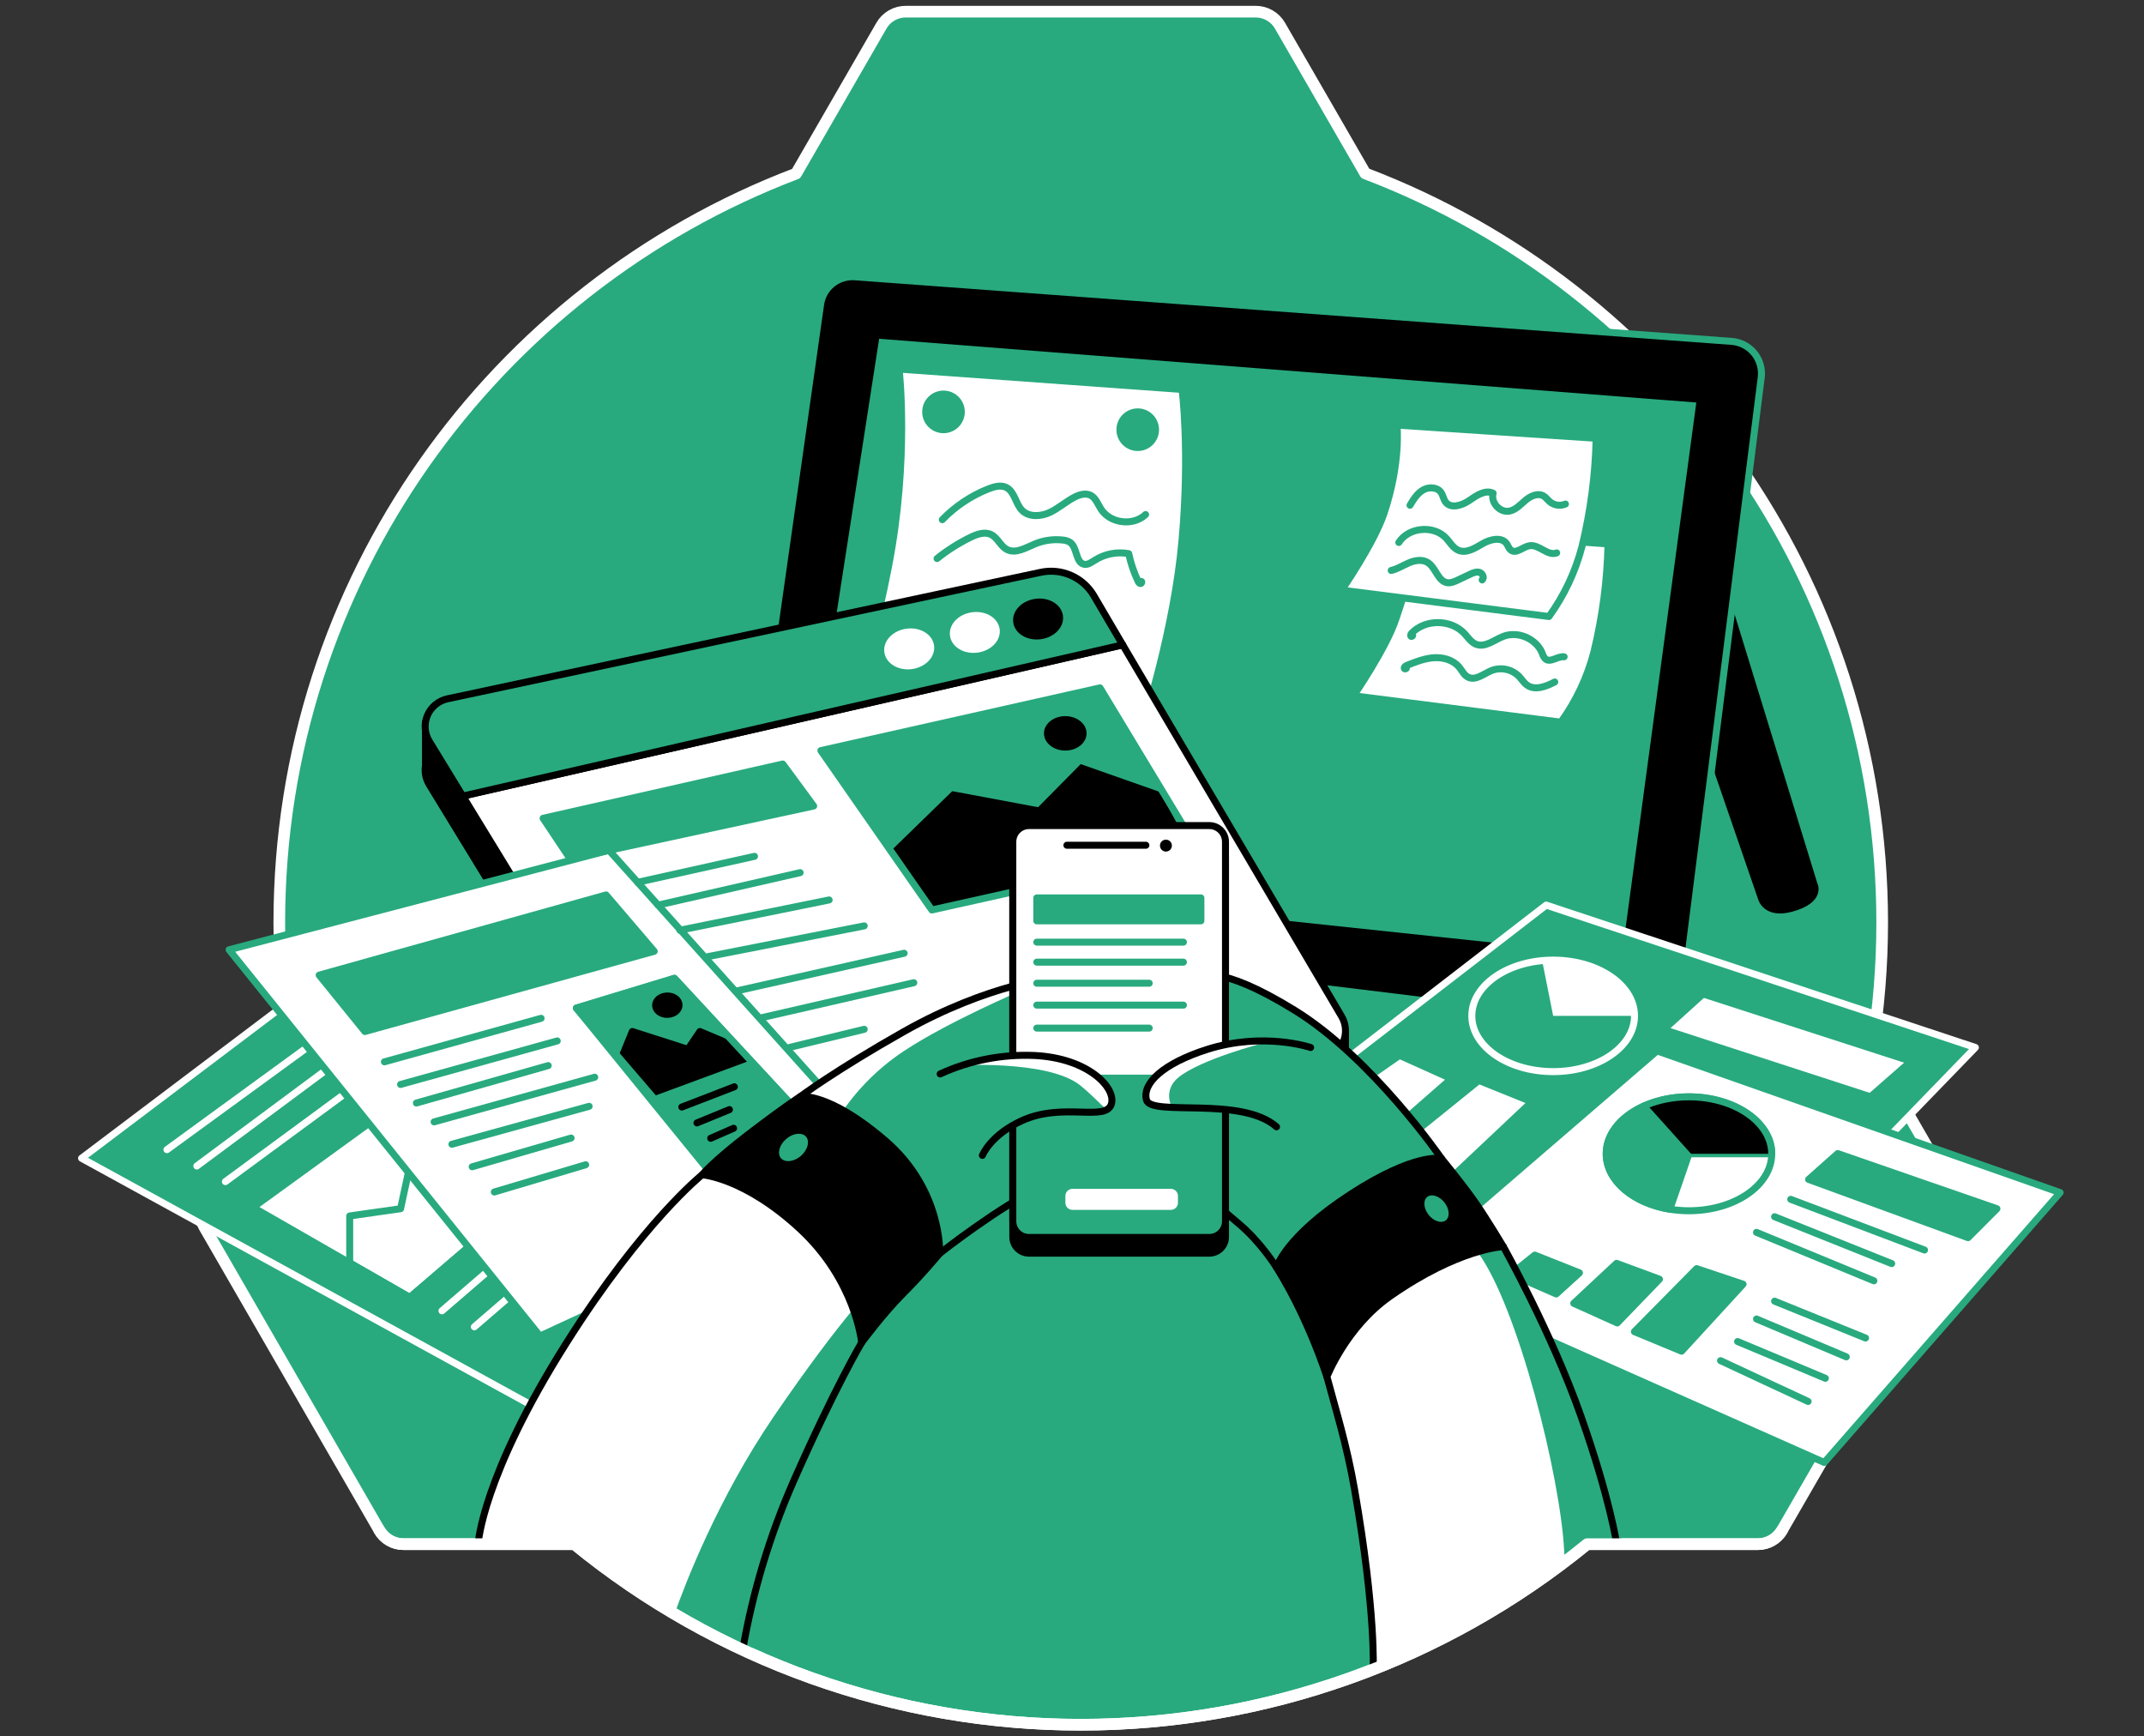 <svg width="368" height="298" viewBox="0 0 368 298" fill="none" xmlns="http://www.w3.org/2000/svg">
<rect x="0" y="0" width="368" height="298" fill="#333333" stroke="none"/>
<path d="M335.925 210.57L305.888 262.603C305.465 263.335 304.857 263.943 304.125 264.366C303.393 264.789 302.562 265.011 301.717 265.011H272.416C247.884 285.053 217.18 296 185.502 296C153.824 296 123.12 285.053 98.588 265.011H69.269C68.424 265.013 67.594 264.791 66.863 264.368C66.132 263.945 65.525 263.336 65.105 262.603L35.064 210.57C34.642 209.839 34.419 209.009 34.419 208.165C34.419 207.321 34.642 206.491 35.064 205.76L49.713 180.373C48.537 173.103 47.944 165.751 47.939 158.387C47.939 99.633 84.795 49.496 136.647 29.792L151.292 4.405C151.714 3.673 152.322 3.066 153.053 2.644C153.785 2.222 154.615 2 155.459 2H215.526C216.372 1.999 217.202 2.22 217.934 2.642C218.667 3.064 219.275 3.672 219.697 4.405L234.338 29.763C286.202 49.468 323.064 99.601 323.064 158.369C323.057 165.742 322.462 173.102 321.284 180.38L335.925 205.731C336.354 206.465 336.58 207.3 336.58 208.151C336.58 209.001 336.354 209.836 335.925 210.57Z" fill="#28AA7E" stroke="white" stroke-width="2" stroke-linecap="round" stroke-linejoin="round"/>
<path d="M14 198.779L94.711 243.076L128.273 199.692L62.258 162.344L14 198.779Z" fill="#28AA7E" stroke="white" stroke-width="1.2" stroke-linecap="round" stroke-linejoin="round"/>
<path d="M43.435 207.212L70.339 222.662L89.535 206.207L68.123 189.303L43.435 207.212Z" fill="white"/>
<path d="M60.024 216.736L70.338 222.662L89.535 206.207L79.427 197.779L71.136 196.375L68.757 207.44L60.024 208.681V216.736Z" fill="white" stroke="#28AA7E" stroke-width="1.2" stroke-linecap="round" stroke-linejoin="round"/>
<path d="M43.435 207.212L70.339 222.662L89.535 206.207L68.123 189.303L43.435 207.212Z" stroke="#28AA7E" stroke-width="1.2" stroke-linecap="round" stroke-linejoin="round"/>
<path d="M38.688 202.789L58.907 187.916" stroke="white" stroke-width="1.2" stroke-linecap="round" stroke-linejoin="round"/>
<path d="M75.862 224.964L94.091 209.242" stroke="white" stroke-width="1.2" stroke-linecap="round" stroke-linejoin="round"/>
<path d="M81.415 227.716L99.646 211.994" stroke="white" stroke-width="1.2" stroke-linecap="round" stroke-linejoin="round"/>
<path d="M33.784 200.109L55.672 183.857" stroke="white" stroke-width="1.2" stroke-linecap="round" stroke-linejoin="round"/>
<path d="M28.652 197.307L52.781 179.721" stroke="white" stroke-width="1.2" stroke-linecap="round" stroke-linejoin="round"/>
<path d="M289.988 82.287L311.339 151.708C311.339 151.708 312.884 154.413 307.447 155.889C303.07 157.072 302.341 154.152 302.341 154.152L284.446 102.184L289.988 82.287Z" fill="black" stroke="black" stroke-width="1.2" stroke-linecap="round" stroke-linejoin="round"/>
<path d="M140.851 52.238L126.735 151.663C126.632 152.391 126.676 153.132 126.862 153.843C127.049 154.554 127.376 155.221 127.823 155.804C128.271 156.388 128.83 156.876 129.468 157.241C130.106 157.606 130.811 157.84 131.541 157.93L282.607 176.405C284.06 176.584 285.525 176.181 286.681 175.282C287.837 174.383 288.589 173.063 288.773 171.61L302.301 64.801C302.395 64.056 302.337 63.3 302.13 62.579C301.923 61.857 301.572 61.185 301.097 60.604C300.622 60.023 300.033 59.544 299.367 59.198C298.701 58.851 297.972 58.644 297.223 58.588L146.733 47.501C145.335 47.398 143.95 47.83 142.858 48.709C141.765 49.589 141.048 50.85 140.851 52.238Z" fill="black" stroke="#28AA7E" stroke-width="1.2" stroke-linecap="round" stroke-linejoin="round"/>
<path d="M150.389 57.498L136.11 149.633L278.886 164.779L291.838 68.531L150.389 57.498Z" fill="#28AA7E" stroke="black" stroke-width="1.2" stroke-linecap="round" stroke-linejoin="round"/>
<path d="M154.324 63.34C154.324 63.34 156.112 78.707 152.511 97.2C148.663 116.962 146.066 118.997 147.357 116.911L196.319 123.936C196.319 123.936 201.531 108.076 202.891 92.666C204.251 77.256 202.891 66.836 202.891 66.836L154.324 63.34Z" fill="white" stroke="#28AA7E" stroke-width="1.2" stroke-linecap="round" stroke-linejoin="round"/>
<path d="M195.282 76.802C196.97 76.802 198.339 75.433 198.339 73.745C198.339 72.056 196.97 70.688 195.282 70.688C193.593 70.688 192.224 72.056 192.224 73.745C192.224 75.433 193.593 76.802 195.282 76.802Z" fill="#28AA7E" stroke="#28AA7E" stroke-width="1.2" stroke-linecap="round" stroke-linejoin="round"/>
<path d="M161.944 73.746C163.633 73.746 165.001 72.377 165.001 70.688C165.001 69 163.633 67.631 161.944 67.631C160.256 67.631 158.887 69 158.887 70.688C158.887 72.377 160.256 73.746 161.944 73.746Z" fill="#28AA7E" stroke="#28AA7E" stroke-width="1.2" stroke-linecap="round" stroke-linejoin="round"/>
<path d="M243.812 91.082L276.003 93.349C275.871 99.612 275.055 105.843 273.569 111.929C272.445 116.25 270.524 120.322 267.904 123.937L232.329 119.407C232.329 119.407 237.871 111.367 239.583 106.264C241.286 101.29 242.698 96.22 243.812 91.082Z" fill="white" stroke="#28AA7E" stroke-width="1.2" stroke-linecap="round" stroke-linejoin="round"/>
<path d="M239.779 72.955L273.965 75.218C273.833 81.483 273.017 87.714 271.531 93.802C270.406 98.122 268.485 102.195 265.866 105.81L230.291 101.277C230.291 101.277 235.833 93.24 237.545 88.137C240.504 79.36 239.779 72.955 239.779 72.955Z" fill="white" stroke="#28AA7E" stroke-width="1.2" stroke-linecap="round" stroke-linejoin="round"/>
<path d="M230.904 183.732L230.947 177.03L228.568 178.977L192.703 118.109L187.734 109.673C186.827 108.137 185.459 106.925 183.824 106.209C182.19 105.493 180.372 105.309 178.627 105.683L76.83 127.368C76.536 127.435 76.249 127.527 75.971 127.644L73.033 123.93V131.368C72.848 132.514 73.081 133.688 73.69 134.676L79.812 144.693L125.73 219.811L227.484 189.005C228.369 188.741 229.16 188.229 229.764 187.53C230.368 186.831 230.76 185.974 230.893 185.059C230.957 184.62 230.96 184.173 230.904 183.732Z" fill="black" stroke="black" stroke-width="1.2" stroke-linecap="round" stroke-linejoin="round"/>
<path d="M227.484 181.566L125.73 212.372L79.812 137.254L79.427 136.627L192.703 110.67L230.273 174.433C230.647 175.068 230.872 175.781 230.931 176.516C230.989 177.251 230.88 177.99 230.612 178.677C230.343 179.364 229.922 179.981 229.38 180.482C228.838 180.982 228.19 181.353 227.484 181.566Z" fill="white" stroke="black" stroke-width="1.2" stroke-linecap="round" stroke-linejoin="round"/>
<path d="M192.703 110.67L79.427 136.627L79.812 137.255L73.69 127.234C73.283 126.569 73.041 125.817 72.985 125.04C72.929 124.262 73.061 123.483 73.368 122.767C73.676 122.051 74.151 121.419 74.754 120.925C75.356 120.431 76.068 120.088 76.83 119.926L178.627 98.22C180.372 97.846 182.19 98.031 183.824 98.747C185.458 99.462 186.826 100.674 187.734 102.209L192.703 110.67Z" fill="#28AA7E" stroke="black" stroke-width="1.2" stroke-linecap="round" stroke-linejoin="round"/>
<path d="M178.563 109.108C180.592 108.838 182.066 107.333 181.855 105.746C181.644 104.16 179.828 103.093 177.799 103.363C175.77 103.633 174.296 105.138 174.507 106.724C174.718 108.31 176.534 109.378 178.563 109.108Z" fill="black" stroke="black" stroke-width="1.2" stroke-linecap="round" stroke-linejoin="round"/>
<path d="M167.698 111.408C169.724 111.142 171.199 109.642 170.991 108.057C170.783 106.473 168.971 105.404 166.944 105.67C164.918 105.937 163.444 107.437 163.652 109.021C163.86 110.606 165.671 111.674 167.698 111.408Z" fill="white" stroke="white" stroke-width="1.2" stroke-linecap="round" stroke-linejoin="round"/>
<path d="M156.439 114.235C158.468 113.965 159.942 112.46 159.731 110.873C159.52 109.287 157.703 108.22 155.674 108.49C153.645 108.76 152.171 110.265 152.382 111.851C152.593 113.437 154.41 114.505 156.439 114.235Z" fill="white" stroke="white" stroke-width="1.2" stroke-linecap="round" stroke-linejoin="round"/>
<path d="M265.388 155.334L339.059 179.771L290.003 230.416L214.04 194.968L265.388 155.334Z" fill="#28AA7E" stroke="white" stroke-width="1.2" stroke-linecap="round" stroke-linejoin="round"/>
<path d="M140.898 128.815L159.942 156.172L205.669 145.966L188.804 118.051L140.898 128.815Z" fill="#28AA7E"/>
<path d="M153.019 145.928L163.449 135.777L178.181 138.533L185.493 131.135L199.097 135.922L202.223 141.685L177.637 141.779L175.247 143.06L173.84 146.433V149.124V153.066L159.942 156.171L153.019 145.928Z" fill="black"/>
<path d="M140.898 128.815L159.942 156.172L205.669 145.966L188.804 118.051L140.898 128.815Z" stroke="#28AA7E" stroke-width="1.2" stroke-linecap="round" stroke-linejoin="round"/>
<path d="M235.891 184.873L240.275 181.809L248.022 185.294L241.65 190.872L235.891 184.873Z" fill="white"/>
<path d="M244.022 194.114L253.934 186.113L261.833 189.301L249.248 201.161L244.022 194.114Z" fill="white"/>
<path d="M39.322 162.997L92.687 229.292L153.9 200.981L104.525 145.93L39.322 162.997Z" fill="white" stroke="#28AA7E" stroke-width="1.2" stroke-linecap="round" stroke-linejoin="round"/>
<path d="M68.757 186.114L95.646 178.643" stroke="#28AA7E" stroke-width="1.2" stroke-linecap="round" stroke-linejoin="round"/>
<path d="M65.983 182.233L92.872 174.762" stroke="#28AA7E" stroke-width="1.2" stroke-linecap="round" stroke-linejoin="round"/>
<path d="M71.47 189.302L94.091 182.879" stroke="#28AA7E" stroke-width="1.2" stroke-linecap="round" stroke-linejoin="round"/>
<path d="M74.513 192.536L102.08 184.873" stroke="#28AA7E" stroke-width="1.2" stroke-linecap="round" stroke-linejoin="round"/>
<path d="M77.567 196.374L101.116 189.867" stroke="#28AA7E" stroke-width="1.2" stroke-linecap="round" stroke-linejoin="round"/>
<path d="M81.048 200.241L98.022 195.312" stroke="#28AA7E" stroke-width="1.2" stroke-linecap="round" stroke-linejoin="round"/>
<path d="M84.846 204.571L100.528 199.896" stroke="#28AA7E" stroke-width="1.2" stroke-linecap="round" stroke-linejoin="round"/>
<path d="M54.783 167.354L62.632 177.03L112.29 163.259L104.028 153.59L54.783 167.354Z" fill="#28AA7E" stroke="#28AA7E" stroke-width="1.2" stroke-linecap="round" stroke-linejoin="round"/>
<path d="M98.929 173.007L127.156 207.679L145.497 199.99L115.757 167.896L98.929 173.007Z" fill="#28AA7E" stroke="#28AA7E" stroke-width="1.2" stroke-linecap="round" stroke-linejoin="round"/>
<path d="M111.82 187.626L128.22 181.563L126.312 179.638L120.134 177.029L118.071 180.083L108.532 177.029L106.609 181.756L111.82 187.626Z" fill="black" stroke="black" stroke-width="1.2" stroke-linecap="round" stroke-linejoin="round"/>
<path d="M114.578 174.089C115.689 174.062 116.573 173.334 116.553 172.463C116.532 171.592 115.614 170.908 114.503 170.934C113.391 170.961 112.507 171.689 112.528 172.56C112.549 173.431 113.467 174.115 114.578 174.089Z" fill="black" stroke="black" stroke-width="1.2" stroke-linecap="round" stroke-linejoin="round"/>
<path d="M117.03 189.992L126.046 186.514" stroke="black" stroke-width="1.2" stroke-linecap="round" stroke-linejoin="round"/>
<path d="M119.627 192.715L125.201 190.43" stroke="black" stroke-width="1.2" stroke-linecap="round" stroke-linejoin="round"/>
<path d="M121.984 195.352L125.912 193.633" stroke="black" stroke-width="1.2" stroke-linecap="round" stroke-linejoin="round"/>
<path d="M98.929 173.007L128.273 207.211L145.497 199.99L115.757 167.896L98.929 173.007Z" stroke="#28AA7E" stroke-width="1.2" stroke-linecap="round" stroke-linejoin="round"/>
<path d="M147.897 230.415C147.897 230.415 143.36 238.01 136.183 254.261C130.503 267.122 128.24 279.051 127.479 283.145C117.132 278.324 107.427 272.232 98.588 265.011H82.049C82.049 265.011 82.894 253.598 97.242 230.415C110.958 208.256 120.511 201.611 120.511 201.611C120.511 201.611 133.963 201.611 142.192 212.372C150.422 223.133 147.897 230.415 147.897 230.415Z" fill="white"/>
<path d="M115.777 276.999C117.562 271.934 123.2 257.187 132.835 243.065C144.713 225.656 150.737 219.854 150.737 219.854L153.022 228.282C153.022 228.282 141.663 243.076 137.336 255.737C134.035 265.396 130.494 278.226 129 283.767L115.777 276.999Z" fill="#28AA7E"/>
<path d="M206.125 204.303C206.125 204.303 209.205 207.161 212.614 210.001C216.415 213.167 219.102 217.519 219.102 217.519L247.431 198.845C247.431 198.845 235.561 181.592 222.189 173.363C208.817 165.134 206.125 167.745 206.125 167.745V204.303Z" fill="#28AA7E" stroke="black" stroke-width="1.2" stroke-linecap="round" stroke-linejoin="round"/>
<path d="M161.288 215.117C161.288 215.117 171.414 207.098 179.327 203.301C185.373 200.4 189.562 198.289 189.562 198.289L181.155 167.744C181.155 167.744 169.724 168.81 155.166 177.029C143.393 183.677 137.336 188.214 137.336 188.214L161.288 215.117Z" fill="#28AA7E"/>
<path d="M143.872 191.834C146.796 187.256 150.652 183.344 155.187 180.355C162.767 175.343 175.251 170.029 175.251 170.029L173.844 167.9C173.844 167.9 153.294 173.177 148.333 178.647C145.01 182.211 141.325 185.419 137.336 188.218L143.872 191.834Z" fill="white"/>
<path d="M161.288 215.117C161.288 215.117 171.414 207.098 179.327 203.301C185.373 200.4 189.562 198.289 189.562 198.289L181.155 167.744C181.155 167.744 169.724 168.81 155.166 177.029C143.393 183.677 137.336 188.214 137.336 188.214L161.288 215.117Z" stroke="black" stroke-width="1.2" stroke-linecap="round" stroke-linejoin="round"/>
<path d="M207.565 144.377H176.618C175.084 144.377 173.84 145.621 173.84 147.155V212.289C173.84 213.823 175.084 215.067 176.618 215.067H207.565C209.1 215.067 210.344 213.823 210.344 212.289V147.155C210.344 145.621 209.1 144.377 207.565 144.377Z" fill="black" stroke="black" stroke-width="1.2" stroke-linecap="round" stroke-linejoin="round"/>
<path d="M207.565 141.686H176.618C175.084 141.686 173.84 142.929 173.84 144.464V209.597C173.84 211.132 175.084 212.375 176.618 212.375H207.565C209.1 212.375 210.344 211.132 210.344 209.597V144.464C210.344 142.929 209.1 141.686 207.565 141.686Z" fill="white"/>
<path d="M173.844 189.154C173.844 189.154 172.952 209.043 173.974 210.447C174.997 211.85 175.538 212.376 178.591 212.376C181.645 212.376 207.606 212.655 208.396 212.249C209.187 211.843 210.348 209.598 210.348 209.598V184.432H175.567L173.844 189.154Z" fill="#28AA7E"/>
<path d="M207.565 141.686H176.618C175.084 141.686 173.84 142.929 173.84 144.464V209.597C173.84 211.132 175.084 212.375 176.618 212.375H207.565C209.1 212.375 210.344 211.132 210.344 209.597V144.464C210.344 142.929 209.1 141.686 207.565 141.686Z" stroke="black" stroke-width="1.2" stroke-linecap="round" stroke-linejoin="round"/>
<path d="M120.508 201.612C120.508 201.612 122.459 199.255 128.469 194.656C134.95 189.698 137.336 188.215 137.336 188.215C137.336 188.215 142.149 187.319 151.959 195.759C161.77 204.198 161.287 215.119 161.287 215.119C161.287 215.119 158.332 218.705 155.009 222.009C151.687 225.313 147.897 230.416 147.897 230.416C147.897 230.416 146.896 219.815 137.347 210.951C127.798 202.087 120.508 201.612 120.508 201.612Z" fill="black" stroke="black" stroke-width="1.2" stroke-linecap="round" stroke-linejoin="round"/>
<path d="M284.421 180.355L353.602 204.673L313.12 250.991L240.076 218.567L284.421 180.355Z" fill="white" stroke="#28AA7E" stroke-width="1.2" stroke-linecap="round" stroke-linejoin="round"/>
<path d="M219.103 217.518C219.103 217.518 220.582 212.27 231.764 204.988C242.945 197.705 247.431 198.844 247.431 198.844C247.431 198.844 251.178 203.406 253.289 206.46C255.399 209.514 258.036 213.95 258.036 213.95C258.036 213.95 247.486 215.215 238.571 222.494C229.657 229.773 227.756 236.276 227.756 236.276C226.488 232.494 224.992 228.791 223.277 225.189C222.032 222.555 220.638 219.994 219.103 217.518Z" fill="black" stroke="black" stroke-width="1.2" stroke-linecap="round" stroke-linejoin="round"/>
<path d="M280.529 228.539L288.632 231.891L299.182 220.394L291.217 217.721L280.529 228.539Z" fill="#28AA7E" stroke="#28AA7E" stroke-width="1.2" stroke-linecap="round" stroke-linejoin="round"/>
<path d="M270.121 223.677L277.588 227.042L284.831 219.535L277.472 216.818L270.121 223.677Z" fill="#28AA7E" stroke="#28AA7E" stroke-width="1.2" stroke-linecap="round" stroke-linejoin="round"/>
<path d="M259.353 218.679L267.114 222.07L271.1 218.447L263.433 215.4L259.353 218.679Z" fill="#28AA7E" stroke="#28AA7E" stroke-width="1.2" stroke-linecap="round" stroke-linejoin="round"/>
<path d="M277.498 265.011H272.42C261.367 274.038 248.978 281.29 235.695 286.507C235.695 282.67 235.383 272.137 232.507 255.632C231.133 247.747 229.308 242.119 227.76 236.272C227.76 236.272 231.064 227.764 238.571 222.49C250.391 214.214 258.04 213.949 258.04 213.949C258.04 213.949 266.273 228.612 271.336 242.964C275.409 254.533 277.03 262.392 277.498 265.011Z" fill="white"/>
<path d="M253.633 214.9C260.524 224.192 267.85 253.522 268.481 266.183L268.571 268L272.5 265H278.64C275.73 255.586 270.061 238.652 266.5 230C262.5 222.5 260.376 216.741 258.451 214L253.633 214.9Z" fill="#28AA7E"/>
<path d="M137.842 198.839C139.283 197.602 139.715 195.743 138.808 194.687C137.902 193.631 135.998 193.777 134.558 195.014C133.117 196.251 132.684 198.11 133.591 199.166C134.498 200.223 136.401 200.076 137.842 198.839Z" fill="#28AA7E" stroke="black" stroke-width="1.2" stroke-linecap="round" stroke-linejoin="round"/>
<path d="M248.536 209.904C249.54 209.106 249.472 207.35 248.385 205.981C247.297 204.611 245.602 204.148 244.598 204.945C243.594 205.742 243.662 207.499 244.75 208.868C245.837 210.237 247.533 210.701 248.536 209.904Z" fill="#28AA7E" stroke="black" stroke-width="1.2" stroke-linecap="round" stroke-linejoin="round"/>
<path d="M183.125 145.062H196.681" stroke="black" stroke-width="1.2" stroke-linecap="round" stroke-linejoin="round"/>
<path d="M200.12 146.147C200.685 146.147 201.143 145.689 201.143 145.124C201.143 144.559 200.685 144.102 200.12 144.102C199.555 144.102 199.097 144.559 199.097 145.124C199.097 145.689 199.555 146.147 200.12 146.147Z" fill="black"/>
<path d="M206.126 154.098H177.957V158.033H206.126V154.098Z" fill="#28AA7E" stroke="#28AA7E" stroke-width="1.2" stroke-linecap="round" stroke-linejoin="round"/>
<path d="M177.957 161.691H203.123" stroke="#28AA7E" stroke-width="1.2" stroke-linecap="round" stroke-linejoin="round"/>
<path d="M177.957 165.125H203.123" stroke="#28AA7E" stroke-width="1.2" stroke-linecap="round" stroke-linejoin="round"/>
<path d="M177.957 168.742H197.251" stroke="#28AA7E" stroke-width="1.2" stroke-linecap="round" stroke-linejoin="round"/>
<path d="M177.957 176.445H197.251" stroke="#28AA7E" stroke-width="1.2" stroke-linecap="round" stroke-linejoin="round"/>
<path d="M177.957 172.502H203.123" stroke="#28AA7E" stroke-width="1.2" stroke-linecap="round" stroke-linejoin="round"/>
<path d="M127.479 283.145C129.202 273.201 132.125 263.502 136.183 254.261C143.35 238.013 147.898 230.415 147.898 230.415C147.898 230.415 150.436 223.136 142.2 212.376C133.963 201.615 120.519 201.611 120.519 201.611C120.519 201.611 110.338 209.735 97.257 230.415C82.677 253.46 82.064 265.008 82.064 265.008" stroke="black" stroke-width="1.2" stroke-linecap="round" stroke-linejoin="round"/>
<path d="M235.691 286.507C235.691 286.507 236.195 276.783 232.503 255.632C231.125 247.747 229.308 242.118 227.756 236.272C227.756 236.272 231.06 227.763 238.571 222.49C250.387 214.214 258.036 213.945 258.036 213.945C258.036 213.945 266.265 228.612 271.328 242.96C276.391 257.307 277.494 265 277.494 265" stroke="black" stroke-width="1.2" stroke-linecap="round" stroke-linejoin="round"/>
<path d="M161.737 89.188C163.988 86.868 166.708 85.056 169.716 83.874C170.674 83.512 171.776 83.2 172.701 83.646C174.184 84.371 174.293 86.489 175.472 87.635C176.651 88.781 178.707 88.658 180.238 87.922C181.768 87.186 183.041 86.003 184.564 85.256C185.395 84.85 186.41 84.589 187.23 85.02C188.05 85.452 188.441 86.522 188.967 87.356C190.538 89.844 194.498 90.334 196.631 88.306" stroke="#28AA7E" stroke-width="1.2" stroke-linecap="round" stroke-linejoin="round"/>
<path d="M160.838 95.857C162.603 94.442 164.519 93.226 166.55 92.23C167.678 91.675 169.031 91.189 170.148 91.759C171.265 92.328 171.722 93.721 172.814 94.297C174.311 95.092 176.056 94.014 177.623 93.358C179.134 92.729 180.78 92.496 182.406 92.68C182.865 92.706 183.31 92.85 183.698 93.097C184.952 94.025 184.597 96.622 186.142 96.851C186.78 96.945 187.361 96.488 187.901 96.158C189.632 95.053 191.717 94.646 193.737 95.019C194.082 96.656 194.62 98.246 195.34 99.756C195.423 99.93 195.535 100.118 195.728 100.151C195.92 100.184 196.09 99.875 195.909 99.788" stroke="#28AA7E" stroke-width="1.2" stroke-linecap="round" stroke-linejoin="round"/>
<path d="M242.017 86.714C242.608 85.724 243.239 84.694 244.236 84.106C245.234 83.519 246.699 83.573 247.348 84.523C247.689 85.02 247.754 85.67 248.117 86.152C249.016 87.36 250.939 86.754 252.179 85.898C253.419 85.042 254.932 83.99 256.284 84.647C255.824 86.232 257.434 88.016 259.059 87.719C260.169 87.516 260.977 86.594 261.841 85.862C262.704 85.129 263.951 84.549 264.927 85.115C265.366 85.368 265.652 85.815 266.051 86.141C266.417 86.437 266.857 86.627 267.323 86.691C267.789 86.755 268.263 86.69 268.695 86.504" stroke="#28AA7E" stroke-width="1.2" stroke-linecap="round" stroke-linejoin="round"/>
<path d="M240.091 93.098C241.792 90.443 246.129 90.069 248.258 92.398C248.911 93.123 249.404 94.033 250.286 94.425C251.668 95.042 253.187 94.062 254.496 93.301C255.806 92.539 257.761 92.082 258.613 93.326C258.863 93.689 258.976 94.146 259.338 94.414C260.249 95.114 261.395 93.838 262.53 93.656C264.165 93.391 265.649 95.495 267.19 94.889" stroke="#28AA7E" stroke-width="1.2" stroke-linecap="round" stroke-linejoin="round"/>
<path d="M238.789 97.903C239.877 97.653 240.823 97.018 241.85 96.587C242.876 96.155 244.12 95.952 245.063 96.543C246.467 97.424 246.797 99.778 248.439 100.007C249.049 100.09 249.647 99.818 250.206 99.557L252.313 98.563C252.824 98.32 253.401 98.073 253.934 98.23C254.467 98.385 254.83 99.162 254.402 99.528" stroke="#28AA7E" stroke-width="1.2" stroke-linecap="round" stroke-linejoin="round"/>
<path d="M242.415 108.991C242.618 109.053 242.281 109.354 242.165 109.176C242.049 108.999 242.201 108.77 242.346 108.618C244.693 106.221 249.063 106.271 251.355 108.723C251.979 109.394 252.498 110.232 253.35 110.569C254.924 111.189 256.494 109.8 258.065 109.202C260.575 108.252 263.723 109.633 264.72 112.125C264.817 112.483 265 112.812 265.253 113.082C266.12 113.808 267.357 112.567 268.47 112.72" stroke="#28AA7E" stroke-width="1.2" stroke-linecap="round" stroke-linejoin="round"/>
<path d="M241.346 114.594C241.563 114.707 241.077 114.931 241.034 114.688C240.99 114.445 241.266 114.282 241.494 114.188C242.978 113.593 244.494 112.991 246.09 112.882C247.685 112.774 249.404 113.245 250.442 114.482C250.946 115.087 251.29 115.878 251.998 116.223C253.296 116.861 254.671 115.624 256.009 115.08C256.814 114.768 257.694 114.699 258.538 114.883C259.382 115.067 260.154 115.495 260.756 116.114C261.217 116.603 261.569 117.202 262.12 117.59C263.491 118.558 265.384 117.811 266.86 117.042" stroke="#28AA7E" stroke-width="1.2" stroke-linecap="round" stroke-linejoin="round"/>
<path d="M330.329 214.529L307.368 205.832" stroke="#28AA7E" stroke-width="1.2" stroke-linecap="round" stroke-linejoin="round"/>
<path d="M324.693 216.859L304.593 208.814" stroke="#28AA7E" stroke-width="1.2" stroke-linecap="round" stroke-linejoin="round"/>
<path d="M321.636 219.811L301.489 211.498" stroke="#28AA7E" stroke-width="1.2" stroke-linecap="round" stroke-linejoin="round"/>
<path d="M304.593 223.307L320.203 229.632" stroke="#28AA7E" stroke-width="1.2" stroke-linecap="round" stroke-linejoin="round"/>
<path d="M301.489 226.367L316.899 232.863" stroke="#28AA7E" stroke-width="1.2" stroke-linecap="round" stroke-linejoin="round"/>
<path d="M298.243 230.234L313.308 236.541" stroke="#28AA7E" stroke-width="1.2" stroke-linecap="round" stroke-linejoin="round"/>
<path d="M295.316 233.516L310.345 240.519" stroke="#28AA7E" stroke-width="1.2" stroke-linecap="round" stroke-linejoin="round"/>
<path d="M289.898 198.014L286.612 207.52C280.232 206.479 275.691 202.526 275.691 198.014C275.691 192.654 282.104 188.24 289.898 188.24C297.692 188.24 304.104 192.654 304.104 198.014H289.898Z" fill="#28AA7E" stroke="#28AA7E" stroke-width="1.2" stroke-linecap="round" stroke-linejoin="round"/>
<path d="M310.436 202.414L315.43 197.975L342.754 207.441L337.797 212.409L310.436 202.414Z" fill="#28AA7E" stroke="#28AA7E" stroke-width="1.2" stroke-linecap="round" stroke-linejoin="round"/>
<path d="M286.731 176.444L292.458 171.262L326.822 182.378L320.913 187.553L286.731 176.444Z" fill="white"/>
<path d="M266.588 183.912C274.3 183.912 280.551 179.629 280.551 174.345C280.551 169.061 274.3 164.777 266.588 164.777C258.877 164.777 252.625 169.061 252.625 174.345C252.625 179.629 258.877 183.912 266.588 183.912Z" fill="#28AA7E" stroke="white" stroke-width="1.2" stroke-linecap="round" stroke-linejoin="round"/>
<path d="M93.22 140.435L97.852 147.38L139.658 138.328L134.355 131.121L93.22 140.435Z" fill="#28AA7E" stroke="#28AA7E" stroke-width="1.2" stroke-linecap="round" stroke-linejoin="round"/>
<path d="M109.45 151.42L129.502 146.963" stroke="#28AA7E" stroke-width="1.2" stroke-linecap="round" stroke-linejoin="round"/>
<path d="M112.957 155.334L137.336 149.764" stroke="#28AA7E" stroke-width="1.2" stroke-linecap="round" stroke-linejoin="round"/>
<path d="M116.692 159.646L142.316 154.449" stroke="#28AA7E" stroke-width="1.2" stroke-linecap="round" stroke-linejoin="round"/>
<path d="M121.534 164.168L148.333 158.902" stroke="#28AA7E" stroke-width="1.2" stroke-linecap="round" stroke-linejoin="round"/>
<path d="M126.626 170.026L155.187 163.596" stroke="#28AA7E" stroke-width="1.2" stroke-linecap="round" stroke-linejoin="round"/>
<path d="M130.892 174.62L156.845 168.654" stroke="#28AA7E" stroke-width="1.2" stroke-linecap="round" stroke-linejoin="round"/>
<path d="M135.596 179.738L148.333 176.648" stroke="#28AA7E" stroke-width="1.2" stroke-linecap="round" stroke-linejoin="round"/>
<path d="M282.111 189.838L289.898 198.013H304.104C304.104 198.013 304.006 194.024 301.489 191.8C298.972 189.577 290.199 187.865 288.106 188.239C286.013 188.612 282.111 189.838 282.111 189.838Z" fill="black"/>
<path d="M182.845 128.814C184.864 128.814 186.501 127.491 186.501 125.858C186.501 124.226 184.864 122.902 182.845 122.902C180.826 122.902 179.189 124.226 179.189 125.858C179.189 127.491 180.826 128.814 182.845 128.814Z" fill="black"/>
<path d="M289.898 207.789C297.743 207.789 304.104 203.413 304.104 198.014C304.104 192.616 297.743 188.24 289.898 188.24C282.052 188.24 275.691 192.616 275.691 198.014C275.691 203.413 282.052 207.789 289.898 207.789Z" stroke="#28AA7E" stroke-width="1.2" stroke-linecap="round" stroke-linejoin="round"/>
<path d="M282.107 189.838L289.77 198.375" stroke="#28AA7E" stroke-width="1.2" stroke-linecap="round" stroke-linejoin="round"/>
<path d="M264.68 164.778L266.588 174.346H280.551C280.551 174.346 279.938 168.743 274.483 166.454C268.39 163.901 264.68 164.778 264.68 164.778Z" fill="white"/>
<path d="M305.888 262.604C305.465 263.336 304.857 263.944 304.125 264.366C303.393 264.789 302.562 265.012 301.717 265.012H272.416C247.884 285.053 217.18 296 185.502 296C153.824 296 123.12 285.053 98.588 265.012H69.269C68.424 265.013 67.594 264.791 66.863 264.368C66.132 263.945 65.525 263.336 65.105 262.604" stroke="white" stroke-width="2" stroke-linecap="round" stroke-linejoin="round"/>
<path d="M161.368 184.313C166.461 181.975 172.039 180.889 177.637 181.146C186.817 181.622 191.528 186.677 190.774 189.426C189.903 192.593 182.541 189.111 175.454 192.302C170.014 194.758 168.618 198.29 168.618 198.29" fill="#28AA7E"/>
<path d="M163.449 182.879C163.449 182.879 179.915 181.736 185.496 186.339C189.562 189.697 190.618 192.011 190.777 189.425C190.937 186.839 187.255 184.061 184.891 182.723C182.526 181.385 175.269 181.127 170.703 181.533C168.258 181.736 163.449 182.879 163.449 182.879Z" fill="white"/>
<path d="M161.368 184.313C166.461 181.975 172.039 180.889 177.637 181.146C186.817 181.622 191.528 186.677 190.774 189.426C189.903 192.593 182.541 189.111 175.454 192.302C170.014 194.758 168.618 198.29 168.618 198.29" stroke="black" stroke-width="1.2" stroke-linecap="round" stroke-linejoin="round"/>
<path d="M224.959 179.774C224.959 179.774 216.886 177.029 207.235 180.09C199.648 182.495 195.992 185.944 196.79 188.794C197.588 191.645 213.089 188.069 219.102 193.382" fill="#28AA7E"/>
<path d="M201.143 190.049C201.143 190.049 199.514 187.119 202.307 184.874C206.126 181.809 216.451 179.118 216.451 179.118C216.451 179.118 211.374 178.139 204.403 181.102C199.086 183.361 196.486 185.497 196.577 186.843C196.667 188.189 197.469 189.781 199.297 189.915L201.143 190.049Z" fill="white"/>
<path d="M224.959 179.774C224.959 179.774 216.886 177.029 207.235 180.09C199.648 182.495 195.992 185.944 196.79 188.794C197.588 191.645 213.089 188.069 219.102 193.382" stroke="black" stroke-width="1.2" stroke-linecap="round" stroke-linejoin="round"/>
<path d="M200.965 204.027H184.086C183.41 204.027 182.863 204.575 182.863 205.25V206.417C182.863 207.092 183.41 207.64 184.086 207.64H200.965C201.64 207.64 202.187 207.092 202.187 206.417V205.25C202.187 204.575 201.64 204.027 200.965 204.027Z" fill="white"/>
</svg>
